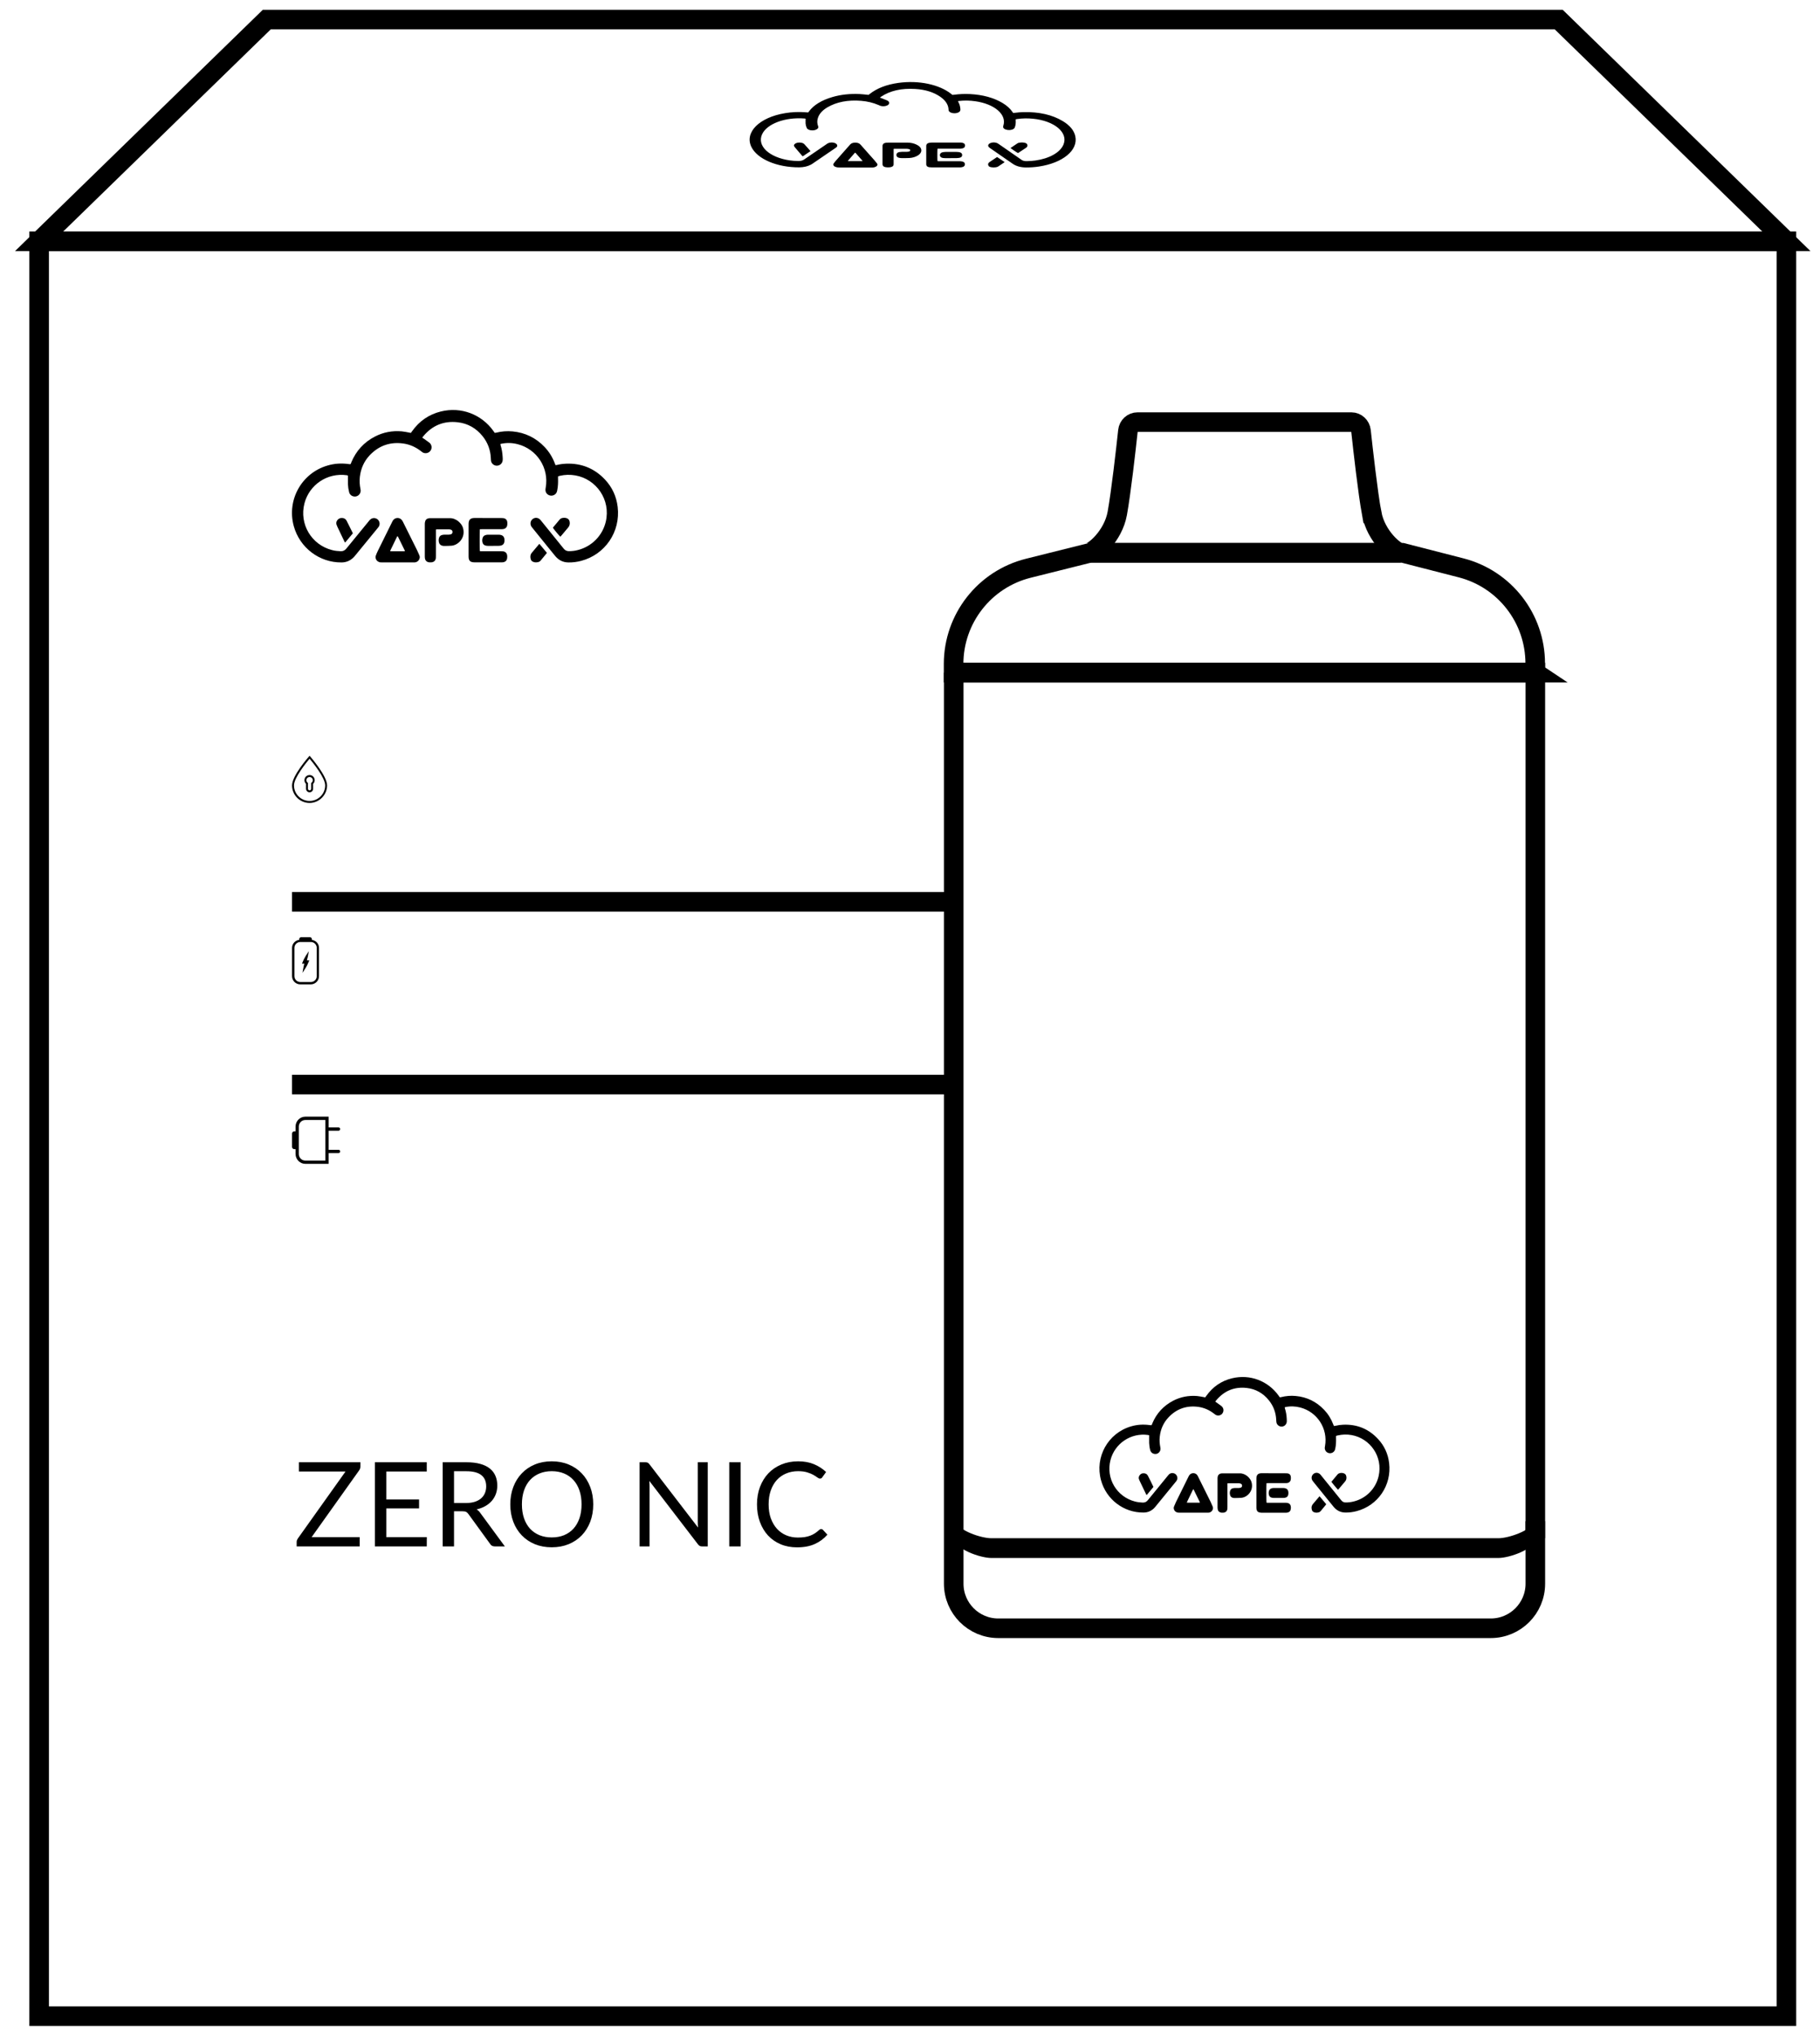 <svg xmlns="http://www.w3.org/2000/svg" fill="none" viewBox="0 0 93 104" height="104" width="93">
<path fill="black" d="M68.27 73.371C68.27 73.403 68.27 73.434 68.27 73.466C68.275 73.644 68.27 73.821 68.232 73.996C68.226 74.025 68.22 74.054 68.209 74.08C68.159 74.196 68.034 74.26 67.909 74.234C67.781 74.208 67.697 74.103 67.694 73.975C67.694 73.943 67.7 73.911 67.706 73.879C67.868 72.975 67.301 72.123 66.435 71.902C66.188 71.838 65.938 71.829 65.688 71.882C65.676 71.882 65.664 71.888 65.65 71.893C65.65 71.914 65.65 71.934 65.658 71.951C65.714 72.126 65.743 72.303 65.751 72.484C65.751 72.527 65.757 72.574 65.754 72.617C65.746 72.772 65.624 72.885 65.475 72.879C65.353 72.873 65.248 72.786 65.225 72.667C65.216 72.623 65.216 72.58 65.213 72.533C65.196 72.164 65.074 71.832 64.844 71.544C64.55 71.178 64.172 70.957 63.704 70.905C63.076 70.835 62.559 71.05 62.151 71.533C62.134 71.556 62.117 71.579 62.099 71.605C62.125 71.623 62.148 71.637 62.169 71.652C62.25 71.71 62.332 71.768 62.413 71.829C62.451 71.858 62.48 71.896 62.497 71.94C62.541 72.047 62.512 72.169 62.425 72.248C62.337 72.324 62.209 72.335 62.111 72.274C62.084 72.257 62.058 72.236 62.032 72.216C61.797 72.033 61.535 71.916 61.241 71.873C60.642 71.789 60.127 71.966 59.712 72.405C59.453 72.678 59.307 73.007 59.264 73.382C59.24 73.574 59.255 73.76 59.293 73.946C59.301 73.99 59.304 74.034 59.293 74.077C59.261 74.196 59.153 74.284 59.031 74.278C58.9 74.275 58.804 74.194 58.775 74.083C58.743 73.964 58.726 73.839 58.72 73.714C58.717 73.603 58.72 73.496 58.72 73.385C58.72 73.368 58.72 73.35 58.723 73.327C58.705 73.321 58.691 73.312 58.673 73.309C57.781 73.181 56.964 73.746 56.745 74.586C56.501 75.528 57.062 76.468 58.005 76.709C58.133 76.741 58.261 76.755 58.391 76.761C58.502 76.764 58.583 76.726 58.653 76.639C58.993 76.22 59.336 75.805 59.677 75.386C59.694 75.362 59.715 75.339 59.735 75.319C59.866 75.2 60.075 75.246 60.142 75.409C60.174 75.487 60.171 75.566 60.124 75.639C60.11 75.665 60.09 75.688 60.072 75.709C59.735 76.121 59.398 76.534 59.06 76.947C59.028 76.985 58.996 77.026 58.958 77.061C58.813 77.197 58.639 77.27 58.435 77.27C57.423 77.282 56.527 76.601 56.26 75.615C55.937 74.435 56.615 73.216 57.789 72.87C58.101 72.777 58.417 72.757 58.74 72.801C58.767 72.803 58.793 72.806 58.819 72.809C58.825 72.809 58.831 72.809 58.839 72.806C58.865 72.786 58.868 72.751 58.88 72.722C59.095 72.204 59.453 71.815 59.95 71.556C60.334 71.358 60.744 71.283 61.171 71.317C61.285 71.326 61.398 71.355 61.512 71.373C61.535 71.376 61.558 71.382 61.584 71.387C61.605 71.358 61.622 71.335 61.642 71.309C61.968 70.852 62.401 70.547 62.948 70.413C63.876 70.186 64.798 70.55 65.333 71.294C65.353 71.323 65.373 71.352 65.397 71.384C65.42 71.382 65.443 71.379 65.466 71.373C65.711 71.312 65.958 71.291 66.208 71.315C66.781 71.367 67.266 71.605 67.662 72.021C67.868 72.239 68.023 72.489 68.13 72.772C68.139 72.798 68.15 72.821 68.162 72.85C68.188 72.844 68.215 72.844 68.241 72.838C68.371 72.806 68.502 72.789 68.636 72.783C69.343 72.754 69.936 72.995 70.416 73.513C70.739 73.859 70.928 74.275 70.983 74.743C71.12 75.883 70.407 76.912 69.325 77.197C69.139 77.247 68.947 77.273 68.755 77.27C68.508 77.27 68.308 77.171 68.15 76.982C68.04 76.849 67.93 76.712 67.819 76.575C67.586 76.287 67.354 75.999 67.121 75.712C67.104 75.691 67.086 75.671 67.072 75.647C66.99 75.534 67.011 75.383 67.118 75.296C67.226 75.208 67.374 75.223 67.47 75.328C67.493 75.351 67.511 75.377 67.531 75.403C67.857 75.807 68.183 76.209 68.511 76.613C68.52 76.624 68.528 76.636 68.54 76.648C68.598 76.723 68.677 76.758 68.773 76.755C68.907 76.755 69.037 76.738 69.168 76.706C69.805 76.549 70.297 76.055 70.445 75.415C70.677 74.415 70.014 73.481 69.064 73.312C68.822 73.269 68.587 73.278 68.348 73.333C68.331 73.336 68.313 73.341 68.296 73.347C68.287 73.347 68.281 73.356 68.27 73.359V73.371Z"></path>
<path fill="black" d="M60.974 77.276C60.735 77.276 60.494 77.276 60.255 77.276C60.215 77.276 60.174 77.276 60.133 77.259C60.037 77.221 59.988 77.148 59.976 77.049C59.973 77.017 59.982 76.986 59.994 76.956C60.023 76.881 60.055 76.808 60.09 76.735C60.305 76.296 60.523 75.86 60.738 75.421C60.747 75.406 60.756 75.389 60.764 75.374C60.863 75.22 61.09 75.218 61.189 75.374C61.2 75.392 61.209 75.409 61.218 75.43C61.43 75.86 61.645 76.288 61.858 76.718C61.895 76.794 61.925 76.878 61.962 76.954C62.029 77.079 61.928 77.262 61.762 77.276C61.736 77.276 61.709 77.276 61.683 77.276C61.448 77.276 61.209 77.276 60.974 77.276ZM61.314 76.759C61.308 76.741 61.305 76.73 61.299 76.718C61.2 76.514 61.102 76.314 61.003 76.113C60.997 76.102 60.985 76.093 60.974 76.075C60.962 76.099 60.95 76.113 60.945 76.128C60.846 76.331 60.747 76.538 60.648 76.744C60.648 76.744 60.648 76.75 60.648 76.753C60.648 76.753 60.651 76.759 60.654 76.762C60.66 76.762 60.668 76.767 60.677 76.767C60.878 76.767 61.078 76.767 61.282 76.767C61.291 76.767 61.299 76.764 61.317 76.759H61.314Z"></path>
<path fill="black" d="M64.716 75.77C64.705 75.866 64.707 76.689 64.716 76.758C64.745 76.779 64.78 76.77 64.812 76.77C65.091 76.77 65.371 76.77 65.647 76.77C65.688 76.77 65.731 76.77 65.772 76.776C65.876 76.79 65.943 76.854 65.958 76.962C65.964 77 65.964 77.04 65.958 77.078C65.949 77.186 65.888 77.253 65.781 77.273C65.751 77.279 65.722 77.279 65.693 77.279C65.283 77.279 64.876 77.279 64.466 77.279C64.425 77.279 64.385 77.273 64.344 77.261C64.277 77.244 64.231 77.198 64.216 77.128C64.207 77.093 64.201 77.058 64.201 77.023C64.201 76.526 64.201 76.028 64.201 75.528C64.201 75.493 64.207 75.459 64.213 75.424C64.234 75.336 64.292 75.287 64.379 75.269C64.42 75.261 64.46 75.261 64.504 75.261C64.894 75.261 65.286 75.261 65.676 75.264C65.711 75.264 65.749 75.264 65.783 75.267C65.882 75.278 65.946 75.339 65.958 75.438C65.964 75.482 65.964 75.528 65.958 75.572C65.946 75.68 65.876 75.749 65.766 75.764C65.731 75.77 65.696 75.767 65.658 75.767C65.376 75.767 65.094 75.767 64.815 75.767C64.783 75.767 64.751 75.767 64.713 75.77H64.716Z"></path>
<path fill="black" d="M62.721 75.778C62.721 75.816 62.721 75.848 62.721 75.88C62.721 76.247 62.721 76.616 62.721 76.982C62.721 77.014 62.721 77.046 62.718 77.081C62.704 77.195 62.637 77.261 62.521 77.276C62.465 77.282 62.407 77.282 62.355 77.261C62.285 77.238 62.242 77.189 62.227 77.116C62.218 77.078 62.218 77.04 62.215 77.003C62.215 76.517 62.215 76.031 62.215 75.546C62.215 75.514 62.215 75.482 62.221 75.45C62.236 75.351 62.297 75.29 62.396 75.272C62.422 75.267 62.448 75.267 62.474 75.267C62.768 75.267 63.062 75.267 63.352 75.267C63.649 75.264 63.896 75.511 63.954 75.726C64.071 76.171 63.725 76.494 63.431 76.517C63.315 76.526 63.195 76.526 63.076 76.529C63.05 76.529 63.024 76.523 62.998 76.517C62.931 76.5 62.881 76.459 62.861 76.389C62.835 76.311 62.835 76.232 62.861 76.154C62.881 76.093 62.922 76.052 62.983 76.034C63.021 76.023 63.059 76.02 63.096 76.017C63.16 76.014 63.227 76.017 63.291 76.017C63.326 76.017 63.361 76.011 63.396 75.999C63.446 75.982 63.466 75.95 63.469 75.901C63.469 75.851 63.446 75.813 63.402 75.796C63.37 75.784 63.332 75.775 63.297 75.773C63.117 75.773 62.937 75.773 62.756 75.773C62.748 75.773 62.739 75.778 62.721 75.781V75.778Z"></path>
<path fill="black" d="M65.33 76.523C65.251 76.523 65.17 76.523 65.091 76.523C65.054 76.523 65.016 76.517 64.978 76.508C64.905 76.491 64.862 76.442 64.841 76.372C64.824 76.308 64.824 76.241 64.841 76.177C64.862 76.099 64.911 76.049 64.99 76.029C65.019 76.023 65.048 76.017 65.077 76.017C65.246 76.017 65.414 76.017 65.583 76.017C65.612 76.017 65.641 76.023 65.67 76.029C65.76 76.049 65.816 76.107 65.83 76.197C65.839 76.247 65.839 76.299 65.83 76.349C65.816 76.436 65.763 76.494 65.676 76.511C65.641 76.52 65.606 76.523 65.571 76.523C65.493 76.523 65.411 76.523 65.333 76.523H65.33Z"></path>
<path fill="black" d="M58.941 75.959C58.825 76.098 58.711 76.235 58.604 76.366C58.575 76.366 58.572 76.351 58.566 76.34C58.458 76.116 58.351 75.892 58.243 75.668C58.231 75.642 58.223 75.613 58.208 75.587C58.138 75.447 58.261 75.273 58.409 75.264C58.519 75.255 58.607 75.296 58.659 75.395C58.708 75.485 58.752 75.581 58.798 75.671C58.845 75.764 58.889 75.857 58.938 75.959H58.941Z"></path>
<path fill="black" d="M68.372 76.104C68.319 76.058 68.081 75.772 68.037 75.703C68.04 75.697 68.043 75.688 68.049 75.68C68.145 75.563 68.244 75.447 68.34 75.331C68.374 75.29 68.415 75.266 68.468 75.255C68.529 75.24 68.59 75.243 68.651 75.261C68.732 75.284 68.782 75.339 68.796 75.421C68.814 75.514 68.799 75.604 68.735 75.68C68.619 75.819 68.502 75.956 68.386 76.092C68.383 76.095 68.374 76.098 68.372 76.098V76.104Z"></path>
<path fill="black" d="M67.429 76.439C67.546 76.575 67.656 76.709 67.764 76.84C67.761 76.851 67.761 76.86 67.758 76.863C67.668 76.974 67.578 77.081 67.488 77.192C67.456 77.229 67.418 77.256 67.368 77.264C67.299 77.282 67.229 77.282 67.159 77.258C67.104 77.238 67.057 77.206 67.04 77.148C67.011 77.055 67.005 76.962 67.06 76.875C67.072 76.857 67.083 76.84 67.098 76.825C67.2 76.706 67.299 76.587 67.4 76.468C67.406 76.462 67.412 76.456 67.429 76.441V76.439Z"></path>
<path stroke-miterlimit="10" stroke="black" d="M48.731 34.363H78.454V80.905C78.454 82.162 77.433 83.182 76.177 83.182H51.011C49.755 83.182 48.734 82.162 48.734 80.905V34.363H48.731Z"></path>
<path stroke-miterlimit="10" stroke="black" d="M78.451 34.363H48.728V33.921C48.728 31.607 50.304 29.591 52.546 29.03L55.71 28.239H71.658L74.662 29.01C76.889 29.583 78.448 31.592 78.448 33.892V34.361L78.451 34.363Z"></path>
<path stroke-miterlimit="10" stroke="black" d="M70.09 26.226C69.895 25.153 69.648 22.961 69.546 22.016C69.517 21.76 69.308 21.565 69.058 21.565H58.124C57.874 21.565 57.661 21.757 57.635 22.016C57.534 22.961 57.286 25.153 57.092 26.226C56.879 27.398 55.879 28.242 55.594 28.242H71.591C71.303 28.242 70.305 27.401 70.093 26.226H70.09Z"></path>
<path stroke-miterlimit="10" stroke="black" d="M78.451 78.582V77.715"></path>
<path stroke-miterlimit="10" stroke="black" d="M91.284 12.327H2V103H91.284V12.327Z"></path>
<path fill="black" d="M28.515 24.342C28.515 24.377 28.515 24.415 28.515 24.45C28.521 24.65 28.515 24.848 28.474 25.046C28.468 25.078 28.46 25.113 28.448 25.142C28.393 25.273 28.25 25.342 28.114 25.316C27.971 25.287 27.872 25.171 27.872 25.025C27.872 24.991 27.878 24.953 27.884 24.918C28.067 23.903 27.43 22.943 26.456 22.693C26.177 22.62 25.898 22.612 25.616 22.67C25.604 22.67 25.59 22.676 25.572 22.682C25.572 22.705 25.572 22.728 25.581 22.748C25.642 22.943 25.674 23.144 25.685 23.348C25.688 23.397 25.691 23.446 25.688 23.496C25.68 23.67 25.543 23.795 25.374 23.79C25.238 23.784 25.118 23.685 25.092 23.551C25.084 23.502 25.084 23.452 25.081 23.403C25.063 22.987 24.924 22.615 24.665 22.289C24.336 21.879 23.909 21.629 23.382 21.571C22.676 21.492 22.094 21.734 21.637 22.277C21.617 22.303 21.6 22.33 21.576 22.359C21.608 22.379 21.632 22.394 21.658 22.411C21.751 22.478 21.841 22.542 21.934 22.609C21.978 22.641 22.01 22.684 22.03 22.734C22.08 22.856 22.048 22.993 21.946 23.08C21.847 23.164 21.704 23.176 21.591 23.109C21.559 23.089 21.533 23.065 21.504 23.042C21.239 22.839 20.945 22.705 20.614 22.658C19.939 22.562 19.363 22.763 18.892 23.257C18.602 23.563 18.439 23.935 18.389 24.354C18.363 24.569 18.378 24.778 18.421 24.991C18.433 25.04 18.433 25.089 18.421 25.139C18.384 25.276 18.264 25.369 18.128 25.366C17.979 25.363 17.872 25.27 17.84 25.145C17.805 25.008 17.785 24.871 17.779 24.732C17.776 24.61 17.779 24.485 17.779 24.362C17.779 24.342 17.779 24.322 17.782 24.298C17.761 24.293 17.744 24.281 17.726 24.278C16.723 24.136 15.804 24.767 15.557 25.715C15.284 26.773 15.912 27.832 16.97 28.102C17.113 28.14 17.258 28.154 17.406 28.16C17.529 28.166 17.622 28.119 17.7 28.023C18.081 27.552 18.468 27.084 18.852 26.616C18.872 26.59 18.892 26.564 18.919 26.541C19.064 26.407 19.299 26.459 19.375 26.642C19.41 26.73 19.407 26.82 19.358 26.901C19.34 26.93 19.32 26.956 19.297 26.98C18.916 27.445 18.538 27.907 18.157 28.372C18.122 28.416 18.084 28.46 18.043 28.497C17.878 28.652 17.683 28.73 17.456 28.733C16.319 28.745 15.313 27.98 15.01 26.872C14.647 25.543 15.409 24.173 16.729 23.784C17.078 23.679 17.436 23.656 17.796 23.705C17.825 23.708 17.854 23.711 17.886 23.714C17.892 23.714 17.898 23.714 17.907 23.711C17.936 23.688 17.939 23.65 17.953 23.615C18.197 23.033 18.596 22.594 19.157 22.303C19.587 22.08 20.05 21.995 20.53 22.036C20.658 22.048 20.785 22.077 20.913 22.1C20.94 22.106 20.966 22.112 20.995 22.117C21.018 22.085 21.038 22.056 21.059 22.027C21.425 21.513 21.914 21.172 22.527 21.021C23.568 20.765 24.607 21.172 25.209 22.013C25.232 22.045 25.255 22.077 25.281 22.114C25.307 22.112 25.334 22.109 25.36 22.103C25.633 22.033 25.912 22.013 26.191 22.039C26.834 22.1 27.381 22.365 27.826 22.833C28.058 23.077 28.233 23.359 28.352 23.676C28.364 23.705 28.375 23.731 28.387 23.763C28.416 23.758 28.445 23.755 28.474 23.749C28.62 23.714 28.768 23.694 28.919 23.688C29.713 23.656 30.382 23.929 30.923 24.508C31.286 24.898 31.498 25.363 31.562 25.892C31.717 27.174 30.914 28.332 29.698 28.652C29.489 28.707 29.274 28.736 29.056 28.733C28.779 28.733 28.553 28.623 28.375 28.41C28.25 28.259 28.128 28.105 28.003 27.954C27.741 27.631 27.48 27.305 27.218 26.983C27.201 26.959 27.18 26.936 27.163 26.913C27.073 26.785 27.096 26.613 27.215 26.517C27.337 26.421 27.503 26.436 27.61 26.555C27.634 26.581 27.657 26.61 27.68 26.639C28.047 27.093 28.413 27.547 28.779 27.997C28.791 28.009 28.8 28.023 28.811 28.035C28.878 28.119 28.966 28.157 29.073 28.157C29.224 28.157 29.373 28.14 29.518 28.102C30.233 27.925 30.786 27.369 30.955 26.651C31.216 25.529 30.472 24.476 29.402 24.287C29.131 24.24 28.864 24.246 28.599 24.31C28.579 24.316 28.561 24.319 28.541 24.328C28.532 24.33 28.524 24.336 28.512 24.342H28.515Z"></path>
<path fill="black" d="M20.309 28.73C20.038 28.73 19.771 28.73 19.5 28.73C19.454 28.73 19.407 28.73 19.363 28.71C19.256 28.666 19.201 28.585 19.189 28.474C19.186 28.439 19.198 28.402 19.209 28.37C19.241 28.285 19.276 28.204 19.317 28.122C19.558 27.631 19.803 27.137 20.047 26.645C20.056 26.628 20.064 26.61 20.076 26.593C20.186 26.418 20.442 26.416 20.553 26.593C20.564 26.613 20.576 26.634 20.588 26.654C20.829 27.137 21.068 27.619 21.309 28.102C21.353 28.189 21.385 28.279 21.428 28.367C21.501 28.509 21.387 28.713 21.201 28.73C21.172 28.73 21.14 28.73 21.111 28.73C20.844 28.73 20.579 28.73 20.311 28.73H20.309ZM20.692 28.152C20.684 28.131 20.681 28.12 20.675 28.108C20.564 27.881 20.454 27.654 20.341 27.427C20.335 27.413 20.323 27.404 20.309 27.387C20.294 27.413 20.282 27.427 20.274 27.445C20.163 27.675 20.05 27.907 19.939 28.137C19.939 28.137 19.939 28.143 19.939 28.146C19.939 28.149 19.942 28.152 19.948 28.157C19.954 28.157 19.965 28.163 19.974 28.163C20.201 28.163 20.428 28.163 20.655 28.163C20.663 28.163 20.672 28.157 20.692 28.152Z"></path>
<path fill="black" d="M24.519 27.038C24.508 27.146 24.508 28.073 24.519 28.149C24.551 28.169 24.589 28.161 24.627 28.161C24.941 28.161 25.252 28.161 25.566 28.161C25.613 28.161 25.659 28.161 25.706 28.166C25.825 28.181 25.901 28.257 25.915 28.373C25.921 28.417 25.921 28.46 25.915 28.504C25.904 28.626 25.837 28.699 25.717 28.722C25.685 28.728 25.651 28.728 25.619 28.728C25.159 28.728 24.7 28.728 24.24 28.728C24.194 28.728 24.147 28.722 24.104 28.71C24.028 28.69 23.978 28.638 23.958 28.559C23.949 28.521 23.944 28.48 23.944 28.44C23.944 27.881 23.944 27.32 23.944 26.762C23.944 26.721 23.949 26.683 23.958 26.643C23.981 26.544 24.048 26.489 24.144 26.471C24.191 26.462 24.237 26.462 24.284 26.462C24.723 26.462 25.162 26.462 25.604 26.465C25.645 26.465 25.685 26.465 25.723 26.471C25.834 26.486 25.906 26.555 25.921 26.666C25.927 26.715 25.927 26.765 25.921 26.814C25.906 26.936 25.831 27.012 25.706 27.029C25.665 27.035 25.627 27.035 25.587 27.035C25.27 27.035 24.953 27.035 24.639 27.035C24.604 27.035 24.566 27.035 24.525 27.038H24.519Z"></path>
<path fill="black" d="M22.274 27.047C22.274 27.087 22.274 27.125 22.274 27.16C22.274 27.573 22.274 27.986 22.274 28.399C22.274 28.436 22.274 28.471 22.271 28.509C22.254 28.637 22.178 28.713 22.05 28.727C21.986 28.733 21.925 28.733 21.864 28.713C21.786 28.684 21.736 28.628 21.719 28.55C21.71 28.509 21.707 28.463 21.707 28.422C21.707 27.875 21.707 27.329 21.707 26.785C21.707 26.747 21.707 26.712 21.716 26.674C21.733 26.564 21.8 26.494 21.911 26.477C21.94 26.471 21.972 26.471 22.001 26.471C22.33 26.471 22.661 26.471 22.99 26.471C23.321 26.468 23.603 26.747 23.664 26.988C23.795 27.488 23.406 27.849 23.077 27.878C22.943 27.89 22.812 27.89 22.679 27.89C22.649 27.89 22.62 27.884 22.591 27.875C22.516 27.855 22.463 27.808 22.437 27.733C22.408 27.645 22.408 27.555 22.437 27.468C22.46 27.401 22.507 27.355 22.577 27.334C22.617 27.323 22.661 27.317 22.705 27.314C22.777 27.311 22.85 27.314 22.926 27.314C22.966 27.314 23.004 27.305 23.042 27.294C23.097 27.276 23.121 27.238 23.123 27.18C23.123 27.125 23.1 27.081 23.048 27.064C23.01 27.049 22.969 27.041 22.932 27.041C22.728 27.041 22.524 27.041 22.321 27.041C22.312 27.041 22.303 27.047 22.28 27.052L22.274 27.047Z"></path>
<path fill="black" d="M25.209 27.887C25.118 27.887 25.028 27.887 24.938 27.887C24.895 27.887 24.851 27.881 24.81 27.87C24.729 27.849 24.676 27.794 24.656 27.716C24.636 27.643 24.636 27.57 24.656 27.498C24.679 27.41 24.735 27.352 24.825 27.332C24.857 27.323 24.892 27.317 24.924 27.317C25.113 27.317 25.302 27.317 25.494 27.317C25.526 27.317 25.56 27.323 25.592 27.329C25.694 27.352 25.755 27.416 25.773 27.518C25.781 27.573 25.781 27.631 25.773 27.687C25.755 27.783 25.697 27.849 25.598 27.87C25.56 27.879 25.52 27.884 25.479 27.884C25.389 27.884 25.299 27.884 25.209 27.884V27.887Z"></path>
<path fill="black" d="M18.026 27.25C17.895 27.407 17.77 27.558 17.645 27.707C17.613 27.707 17.61 27.689 17.604 27.675C17.482 27.425 17.363 27.172 17.244 26.919C17.229 26.89 17.22 26.858 17.206 26.826C17.127 26.669 17.264 26.474 17.433 26.462C17.558 26.453 17.657 26.497 17.715 26.61C17.77 26.712 17.819 26.817 17.872 26.922C17.924 27.026 17.974 27.131 18.032 27.247L18.026 27.25Z"></path>
<path fill="black" d="M28.628 27.413C28.567 27.361 28.3 27.041 28.253 26.963C28.256 26.954 28.262 26.945 28.268 26.936C28.375 26.806 28.486 26.675 28.593 26.547C28.631 26.5 28.678 26.474 28.736 26.462C28.806 26.448 28.875 26.448 28.942 26.468C29.035 26.494 29.091 26.555 29.108 26.648C29.128 26.753 29.111 26.855 29.041 26.939C28.91 27.093 28.78 27.25 28.649 27.405C28.646 27.41 28.637 27.41 28.631 27.413H28.628Z"></path>
<path fill="black" d="M27.567 27.789C27.695 27.943 27.82 28.091 27.942 28.239C27.939 28.254 27.939 28.263 27.933 28.265C27.831 28.388 27.73 28.513 27.628 28.635C27.593 28.678 27.549 28.705 27.494 28.716C27.416 28.734 27.337 28.737 27.259 28.707C27.195 28.687 27.145 28.646 27.125 28.582C27.093 28.478 27.087 28.373 27.148 28.277C27.16 28.257 27.174 28.239 27.189 28.222C27.302 28.088 27.416 27.954 27.529 27.818C27.535 27.809 27.544 27.803 27.561 27.786L27.567 27.789Z"></path>
<path fill="black" d="M51.901 6.098C51.901 6.118 51.901 6.138 51.901 6.159C51.907 6.272 51.901 6.383 51.86 6.493C51.854 6.511 51.846 6.531 51.834 6.545C51.779 6.618 51.636 6.659 51.499 6.641C51.357 6.624 51.258 6.56 51.258 6.479C51.258 6.458 51.264 6.438 51.27 6.417C51.453 5.85 50.816 5.312 49.842 5.173C49.563 5.132 49.284 5.126 49.002 5.158C48.99 5.158 48.975 5.161 48.958 5.164C48.958 5.179 48.958 5.19 48.967 5.202C49.028 5.312 49.06 5.423 49.071 5.536C49.074 5.565 49.077 5.592 49.074 5.621C49.066 5.72 48.929 5.789 48.76 5.786C48.623 5.786 48.504 5.728 48.478 5.653C48.469 5.627 48.469 5.597 48.467 5.568C48.449 5.336 48.309 5.126 48.051 4.946C47.722 4.716 47.294 4.577 46.768 4.545C46.062 4.501 45.48 4.635 45.023 4.94C45.003 4.955 44.986 4.969 44.962 4.987C44.994 4.998 45.018 5.007 45.044 5.016C45.137 5.054 45.227 5.089 45.32 5.126C45.364 5.144 45.396 5.167 45.416 5.196C45.465 5.263 45.433 5.342 45.332 5.388C45.233 5.435 45.09 5.443 44.977 5.403C44.945 5.391 44.919 5.379 44.89 5.365C44.625 5.251 44.331 5.176 44 5.15C43.325 5.097 42.749 5.208 42.278 5.484C41.987 5.656 41.825 5.862 41.775 6.098C41.749 6.217 41.764 6.336 41.807 6.452C41.819 6.481 41.819 6.508 41.807 6.534C41.769 6.609 41.65 6.662 41.514 6.662C41.365 6.662 41.258 6.609 41.226 6.54C41.191 6.464 41.17 6.385 41.164 6.307C41.162 6.237 41.164 6.17 41.164 6.101C41.164 6.089 41.164 6.077 41.167 6.066C41.147 6.063 41.13 6.057 41.112 6.054C40.109 5.975 39.19 6.327 38.943 6.857C38.669 7.45 39.298 8.04 40.356 8.194C40.499 8.215 40.644 8.223 40.792 8.226C40.914 8.226 41.008 8.203 41.086 8.151C41.467 7.886 41.854 7.624 42.238 7.363C42.258 7.348 42.278 7.333 42.304 7.322C42.45 7.246 42.685 7.275 42.761 7.377C42.796 7.427 42.793 7.476 42.744 7.522C42.726 7.537 42.706 7.552 42.682 7.566C42.302 7.825 41.923 8.087 41.543 8.345C41.508 8.369 41.47 8.395 41.429 8.415C41.263 8.502 41.069 8.546 40.842 8.549C39.705 8.555 38.699 8.127 38.396 7.508C38.033 6.764 38.794 5.999 40.115 5.781C40.464 5.722 40.821 5.708 41.182 5.737C41.211 5.737 41.24 5.74 41.272 5.743C41.278 5.743 41.284 5.743 41.292 5.743C41.322 5.728 41.325 5.708 41.339 5.69C41.583 5.365 41.982 5.118 42.543 4.955C42.973 4.83 43.436 4.783 43.916 4.804C44.043 4.809 44.171 4.827 44.299 4.838C44.325 4.838 44.352 4.844 44.381 4.847C44.404 4.83 44.424 4.812 44.445 4.798C44.811 4.51 45.3 4.318 45.913 4.234C46.954 4.091 47.992 4.318 48.594 4.789C48.618 4.806 48.641 4.824 48.667 4.847C48.693 4.847 48.719 4.844 48.746 4.841C49.019 4.804 49.298 4.792 49.577 4.806C50.22 4.841 50.767 4.99 51.212 5.251C51.444 5.388 51.619 5.545 51.738 5.722C51.75 5.737 51.761 5.754 51.773 5.772C51.802 5.772 51.831 5.766 51.86 5.763C52.005 5.743 52.154 5.731 52.305 5.728C53.099 5.711 53.768 5.862 54.309 6.188C54.672 6.406 54.884 6.668 54.948 6.961C55.102 7.68 54.3 8.328 53.084 8.508C52.875 8.54 52.66 8.555 52.442 8.555C52.165 8.555 51.939 8.494 51.761 8.375C51.636 8.29 51.514 8.203 51.389 8.119C51.127 7.938 50.865 7.755 50.604 7.575C50.586 7.563 50.566 7.549 50.549 7.534C50.458 7.461 50.482 7.365 50.601 7.313C50.723 7.258 50.889 7.267 50.996 7.333C51.02 7.348 51.043 7.365 51.066 7.38C51.433 7.633 51.799 7.886 52.165 8.142C52.177 8.148 52.186 8.156 52.197 8.165C52.264 8.212 52.352 8.235 52.459 8.232C52.61 8.232 52.759 8.22 52.904 8.2C53.619 8.101 54.172 7.79 54.341 7.389C54.602 6.761 53.858 6.17 52.788 6.066C52.517 6.039 52.25 6.042 51.985 6.08C51.965 6.08 51.947 6.086 51.927 6.089C51.918 6.089 51.91 6.095 51.898 6.098H51.901Z"></path>
<path fill="black" d="M43.697 8.555C43.427 8.555 43.16 8.555 42.889 8.555C42.843 8.555 42.796 8.555 42.752 8.543C42.645 8.52 42.59 8.474 42.578 8.412C42.575 8.392 42.587 8.372 42.598 8.354C42.63 8.308 42.665 8.261 42.706 8.215C42.947 7.938 43.191 7.662 43.436 7.389C43.444 7.38 43.453 7.369 43.465 7.36C43.575 7.261 43.831 7.261 43.942 7.36C43.953 7.371 43.965 7.383 43.977 7.395C44.218 7.665 44.456 7.936 44.698 8.206C44.741 8.255 44.773 8.305 44.817 8.354C44.89 8.433 44.776 8.549 44.59 8.558C44.561 8.558 44.529 8.558 44.5 8.558C44.233 8.558 43.968 8.558 43.7 8.558L43.697 8.555ZM44.078 8.229C44.078 8.229 44.067 8.212 44.061 8.203C43.95 8.075 43.84 7.947 43.727 7.822C43.721 7.813 43.709 7.808 43.695 7.799C43.68 7.813 43.668 7.822 43.66 7.831C43.549 7.959 43.436 8.09 43.325 8.218C43.325 8.218 43.325 8.221 43.325 8.223C43.325 8.223 43.328 8.226 43.334 8.229C43.34 8.229 43.351 8.232 43.36 8.232C43.587 8.232 43.814 8.232 44.041 8.232C44.049 8.232 44.058 8.232 44.078 8.226V8.229Z"></path>
<path fill="black" d="M47.905 7.607C47.894 7.668 47.894 8.186 47.905 8.229C47.937 8.241 47.975 8.235 48.013 8.235C48.327 8.235 48.638 8.235 48.952 8.235C48.999 8.235 49.045 8.235 49.092 8.238C49.211 8.247 49.286 8.287 49.301 8.354C49.307 8.378 49.307 8.404 49.301 8.427C49.289 8.494 49.223 8.538 49.103 8.549C49.071 8.552 49.036 8.552 49.005 8.552C48.545 8.552 48.086 8.552 47.626 8.552C47.58 8.552 47.533 8.549 47.489 8.543C47.414 8.532 47.364 8.503 47.344 8.459C47.335 8.439 47.33 8.415 47.33 8.392C47.33 8.078 47.33 7.767 47.33 7.453C47.33 7.43 47.335 7.409 47.344 7.386C47.367 7.331 47.434 7.299 47.53 7.29C47.577 7.284 47.623 7.284 47.67 7.284C48.109 7.284 48.548 7.284 48.99 7.284C49.031 7.284 49.071 7.284 49.109 7.284C49.22 7.293 49.292 7.331 49.307 7.392C49.313 7.418 49.313 7.447 49.307 7.476C49.292 7.546 49.217 7.587 49.092 7.595C49.051 7.598 49.013 7.595 48.972 7.595C48.656 7.595 48.339 7.595 48.025 7.595C47.99 7.595 47.952 7.595 47.911 7.595L47.905 7.607Z"></path>
<path fill="black" d="M45.663 7.61C45.663 7.633 45.663 7.654 45.663 7.674C45.663 7.904 45.663 8.136 45.663 8.366C45.663 8.386 45.663 8.407 45.66 8.427C45.643 8.5 45.567 8.54 45.439 8.549C45.375 8.552 45.314 8.552 45.253 8.54C45.175 8.526 45.125 8.494 45.108 8.45C45.099 8.427 45.096 8.401 45.096 8.378C45.096 8.072 45.096 7.767 45.096 7.462C45.096 7.441 45.096 7.421 45.105 7.401C45.122 7.339 45.189 7.299 45.3 7.29C45.329 7.29 45.361 7.287 45.39 7.287C45.718 7.287 46.05 7.287 46.379 7.287C46.71 7.287 46.992 7.441 47.053 7.575C47.184 7.854 46.794 8.058 46.466 8.072C46.332 8.078 46.201 8.078 46.068 8.078C46.038 8.078 46.009 8.075 45.98 8.069C45.905 8.058 45.852 8.032 45.826 7.991C45.797 7.941 45.797 7.892 45.826 7.843C45.849 7.805 45.896 7.779 45.966 7.767C46.006 7.761 46.05 7.758 46.094 7.755C46.166 7.755 46.239 7.755 46.315 7.755C46.355 7.755 46.393 7.752 46.431 7.744C46.486 7.735 46.51 7.712 46.512 7.68C46.512 7.648 46.489 7.624 46.437 7.616C46.399 7.607 46.358 7.601 46.32 7.601C46.117 7.601 45.913 7.601 45.71 7.601C45.701 7.601 45.692 7.601 45.669 7.607L45.663 7.61Z"></path>
<path fill="black" d="M48.594 8.081C48.504 8.081 48.414 8.081 48.324 8.081C48.28 8.081 48.237 8.078 48.196 8.072C48.115 8.061 48.062 8.032 48.042 7.985C48.022 7.944 48.022 7.904 48.042 7.863C48.065 7.814 48.12 7.782 48.211 7.77C48.243 7.767 48.278 7.761 48.309 7.761C48.498 7.761 48.688 7.761 48.879 7.761C48.911 7.761 48.946 7.764 48.978 7.767C49.08 7.779 49.141 7.816 49.159 7.875C49.167 7.907 49.167 7.939 49.159 7.968C49.141 8.023 49.083 8.058 48.984 8.069C48.946 8.075 48.906 8.078 48.865 8.078C48.775 8.078 48.685 8.078 48.594 8.078V8.081Z"></path>
<path fill="black" d="M41.412 7.723C41.281 7.81 41.156 7.898 41.031 7.979C40.999 7.979 40.996 7.97 40.99 7.962C40.868 7.822 40.749 7.679 40.63 7.54C40.615 7.522 40.606 7.505 40.592 7.488C40.513 7.4 40.65 7.29 40.819 7.284C40.944 7.278 41.042 7.304 41.101 7.365C41.156 7.424 41.205 7.482 41.258 7.54C41.31 7.598 41.359 7.656 41.418 7.723H41.412Z"></path>
<path fill="black" d="M52.014 7.816C51.953 7.787 51.686 7.607 51.639 7.563C51.642 7.557 51.648 7.554 51.654 7.549C51.761 7.476 51.872 7.403 51.979 7.331C52.017 7.304 52.064 7.29 52.122 7.284C52.191 7.275 52.261 7.275 52.328 7.287C52.421 7.301 52.477 7.336 52.494 7.389C52.514 7.447 52.497 7.505 52.427 7.552C52.296 7.639 52.165 7.726 52.035 7.81C52.032 7.81 52.023 7.813 52.017 7.816H52.014Z"></path>
<path fill="black" d="M50.956 8.025C51.084 8.113 51.209 8.194 51.331 8.278C51.328 8.287 51.328 8.29 51.322 8.293C51.22 8.363 51.118 8.43 51.017 8.499C50.982 8.523 50.938 8.54 50.883 8.546C50.804 8.558 50.726 8.558 50.648 8.543C50.584 8.531 50.534 8.508 50.514 8.473C50.482 8.415 50.476 8.357 50.537 8.302C50.549 8.29 50.563 8.281 50.578 8.27C50.691 8.194 50.804 8.118 50.918 8.043C50.924 8.04 50.932 8.034 50.95 8.025H50.956Z"></path>
<path stroke-miterlimit="10" stroke="black" d="M79.649 1H13.632L2 12.326H91.281L79.649 1Z"></path>
<path fill="black" d="M78.451 77.715H78.419C78.224 78.204 77.078 78.582 76.569 78.582H50.653C50.144 78.582 49.002 78.207 48.804 77.715H48.772V78.582C48.772 79.137 50.095 79.591 50.653 79.591H76.569C77.124 79.591 78.451 79.14 78.451 78.582V77.715Z"></path>
<path stroke-miterlimit="10" stroke="black" d="M14.923 46.071H48.778"></path>
<path fill="black" d="M15.819 41.02C15.324 41.02 14.923 40.618 14.923 40.124C14.923 39.63 15.746 38.693 15.781 38.653L15.819 38.609L15.857 38.653C15.891 38.693 16.714 39.644 16.714 40.124C16.714 40.604 16.313 41.02 15.819 41.02ZM15.819 38.76C15.656 38.952 15.022 39.731 15.022 40.121C15.022 40.56 15.38 40.918 15.819 40.918C16.258 40.918 16.616 40.56 16.616 40.121C16.616 39.731 15.982 38.952 15.819 38.76Z"></path>
<path fill="black" d="M15.819 40.476C15.72 40.476 15.638 40.394 15.638 40.295V40.045C15.586 39.996 15.557 39.929 15.557 39.856C15.557 39.711 15.673 39.595 15.819 39.595C15.964 39.595 16.08 39.711 16.08 39.856C16.08 39.929 16.051 39.996 15.999 40.045V40.295C15.999 40.394 15.918 40.476 15.819 40.476ZM15.819 39.694C15.729 39.694 15.656 39.766 15.656 39.856C15.656 39.906 15.679 39.952 15.717 39.984L15.737 39.999V40.295C15.737 40.339 15.775 40.377 15.819 40.377C15.862 40.377 15.9 40.342 15.9 40.295V39.999L15.921 39.984C15.958 39.952 15.982 39.909 15.982 39.856C15.982 39.766 15.909 39.694 15.819 39.694Z"></path>
<path fill="black" d="M15.682 49.057C15.702 48.993 15.717 48.935 15.729 48.877L15.781 48.589L15.621 48.836C15.554 48.941 15.505 49.048 15.464 49.15L15.432 49.231H15.519C15.519 49.231 15.54 49.231 15.551 49.231C15.531 49.298 15.516 49.354 15.508 49.412L15.455 49.7L15.615 49.453C15.682 49.348 15.734 49.234 15.772 49.139L15.804 49.06H15.72C15.72 49.06 15.7 49.057 15.688 49.057H15.682Z"></path>
<path fill="black" d="M15.938 48.013V47.978C15.938 47.923 15.891 47.877 15.836 47.877H15.391C15.336 47.877 15.289 47.923 15.289 47.978V48.013C15.086 48.039 14.923 48.211 14.923 48.423V49.868C14.923 50.101 15.112 50.287 15.342 50.287H15.883C16.112 50.287 16.301 50.098 16.301 49.868V48.423C16.301 48.211 16.142 48.042 15.935 48.016L15.938 48.013ZM16.185 49.868C16.185 50.034 16.051 50.168 15.886 50.168H15.345C15.179 50.168 15.045 50.034 15.045 49.868V48.423C15.045 48.257 15.179 48.124 15.345 48.124H15.886C16.051 48.124 16.185 48.257 16.185 48.423V49.868Z"></path>
<path stroke-miterlimit="10" stroke="black" d="M14.923 55.405H48.778"></path>
<path fill="black" d="M18.417 74.917C18.417 74.983 18.397 75.047 18.357 75.109L15.924 78.526H18.381V79H15.159V78.772C15.159 78.74 15.164 78.71 15.174 78.682C15.186 78.654 15.2 78.627 15.216 78.601L17.655 75.175H15.273V74.701H18.417V74.917ZM21.81 78.526L21.807 79H19.158V74.701H21.807V75.175H19.74V76.603H21.414V77.059H19.74V78.526H21.81ZM23.812 76.783C23.98 76.783 24.128 76.763 24.256 76.723C24.386 76.681 24.494 76.623 24.58 76.549C24.668 76.473 24.734 76.383 24.778 76.279C24.822 76.175 24.844 76.06 24.844 75.934C24.844 75.678 24.76 75.485 24.592 75.355C24.424 75.225 24.172 75.16 23.836 75.16H23.2V76.783H23.812ZM25.798 79H25.282C25.176 79 25.098 78.959 25.048 78.877L23.932 77.341C23.898 77.293 23.861 77.259 23.821 77.239C23.783 77.217 23.723 77.206 23.641 77.206H23.2V79H22.621V74.701H23.836C24.108 74.701 24.343 74.729 24.541 74.785C24.739 74.839 24.902 74.918 25.03 75.022C25.16 75.126 25.256 75.252 25.318 75.4C25.38 75.546 25.411 75.71 25.411 75.892C25.411 76.044 25.387 76.186 25.339 76.318C25.291 76.45 25.221 76.569 25.129 76.675C25.039 76.779 24.928 76.868 24.796 76.942C24.666 77.016 24.518 77.072 24.352 77.11C24.426 77.152 24.49 77.213 24.544 77.293L25.798 79ZM30.314 76.852C30.314 77.174 30.263 77.47 30.161 77.74C30.059 78.008 29.915 78.239 29.729 78.433C29.543 78.627 29.319 78.778 29.057 78.886C28.797 78.992 28.509 79.045 28.193 79.045C27.877 79.045 27.589 78.992 27.329 78.886C27.069 78.778 26.846 78.627 26.66 78.433C26.474 78.239 26.33 78.008 26.228 77.74C26.126 77.47 26.075 77.174 26.075 76.852C26.075 76.53 26.126 76.235 26.228 75.967C26.33 75.697 26.474 75.465 26.66 75.271C26.846 75.075 27.069 74.923 27.329 74.815C27.589 74.707 27.877 74.653 28.193 74.653C28.509 74.653 28.797 74.707 29.057 74.815C29.319 74.923 29.543 75.075 29.729 75.271C29.915 75.465 30.059 75.697 30.161 75.967C30.263 76.235 30.314 76.53 30.314 76.852ZM29.717 76.852C29.717 76.588 29.681 76.351 29.609 76.141C29.537 75.931 29.435 75.754 29.303 75.61C29.171 75.464 29.011 75.352 28.823 75.274C28.635 75.196 28.425 75.157 28.193 75.157C27.963 75.157 27.754 75.196 27.566 75.274C27.378 75.352 27.217 75.464 27.083 75.61C26.951 75.754 26.849 75.931 26.777 76.141C26.705 76.351 26.669 76.588 26.669 76.852C26.669 77.116 26.705 77.353 26.777 77.563C26.849 77.771 26.951 77.948 27.083 78.094C27.217 78.238 27.378 78.349 27.566 78.427C27.754 78.503 27.963 78.541 28.193 78.541C28.425 78.541 28.635 78.503 28.823 78.427C29.011 78.349 29.171 78.238 29.303 78.094C29.435 77.948 29.537 77.771 29.609 77.563C29.681 77.353 29.717 77.116 29.717 76.852ZM36.165 74.701V79H35.874C35.828 79 35.789 78.992 35.757 78.976C35.727 78.96 35.697 78.933 35.667 78.895L33.18 75.655C33.184 75.705 33.187 75.754 33.189 75.802C33.191 75.85 33.192 75.895 33.192 75.937V79H32.682V74.701H32.982C33.008 74.701 33.03 74.703 33.048 74.707C33.066 74.709 33.082 74.714 33.096 74.722C33.11 74.728 33.124 74.738 33.138 74.752C33.152 74.764 33.167 74.78 33.183 74.8L35.67 78.037C35.666 77.985 35.662 77.935 35.658 77.887C35.656 77.837 35.655 77.79 35.655 77.746V74.701H36.165ZM37.846 79H37.264V74.701H37.846V79ZM41.964 78.112C41.995 78.112 42.023 78.125 42.047 78.151L42.279 78.4C42.102 78.604 41.889 78.763 41.636 78.877C41.386 78.991 41.084 79.048 40.727 79.048C40.419 79.048 40.139 78.995 39.888 78.889C39.636 78.781 39.42 78.631 39.242 78.439C39.065 78.245 38.926 78.013 38.828 77.743C38.73 77.473 38.681 77.176 38.681 76.852C38.681 76.528 38.733 76.231 38.834 75.961C38.937 75.691 39.08 75.459 39.264 75.265C39.45 75.071 39.672 74.921 39.929 74.815C40.188 74.707 40.472 74.653 40.785 74.653C41.09 74.653 41.361 74.702 41.594 74.8C41.828 74.898 42.035 75.031 42.212 75.199L42.02 75.466C42.008 75.486 41.992 75.503 41.972 75.517C41.955 75.529 41.929 75.535 41.898 75.535C41.861 75.535 41.818 75.516 41.766 75.478C41.714 75.438 41.645 75.394 41.562 75.346C41.477 75.298 41.373 75.255 41.246 75.217C41.12 75.177 40.965 75.157 40.782 75.157C40.559 75.157 40.356 75.196 40.172 75.274C39.989 75.35 39.83 75.461 39.696 75.607C39.563 75.753 39.461 75.931 39.386 76.141C39.312 76.351 39.276 76.588 39.276 76.852C39.276 77.12 39.313 77.359 39.389 77.569C39.468 77.779 39.572 77.957 39.705 78.103C39.839 78.247 39.995 78.357 40.175 78.433C40.358 78.509 40.553 78.547 40.764 78.547C40.892 78.547 41.007 78.54 41.108 78.526C41.212 78.51 41.307 78.486 41.394 78.454C41.481 78.422 41.562 78.382 41.636 78.334C41.712 78.284 41.788 78.225 41.861 78.157C41.895 78.127 41.929 78.112 41.964 78.112Z"></path>
<path fill="black" d="M17.299 58.741H16.793V57.764H17.299C17.345 57.764 17.383 57.726 17.383 57.679C17.383 57.633 17.345 57.595 17.299 57.595H16.793V57.045H15.606C15.33 57.045 15.103 57.272 15.103 57.548V57.796H15.039C14.975 57.796 14.923 57.848 14.923 57.912V58.59C14.923 58.654 14.975 58.706 15.039 58.706H15.103V58.953C15.103 59.229 15.327 59.456 15.606 59.456H16.793V58.907H17.299C17.345 58.907 17.383 58.869 17.383 58.822C17.383 58.776 17.345 58.738 17.299 58.738V58.741ZM16.624 59.29H15.604C15.417 59.29 15.269 59.139 15.269 58.956V57.551C15.269 57.365 15.42 57.217 15.604 57.217H16.624V59.293V59.29Z"></path>
</svg>

